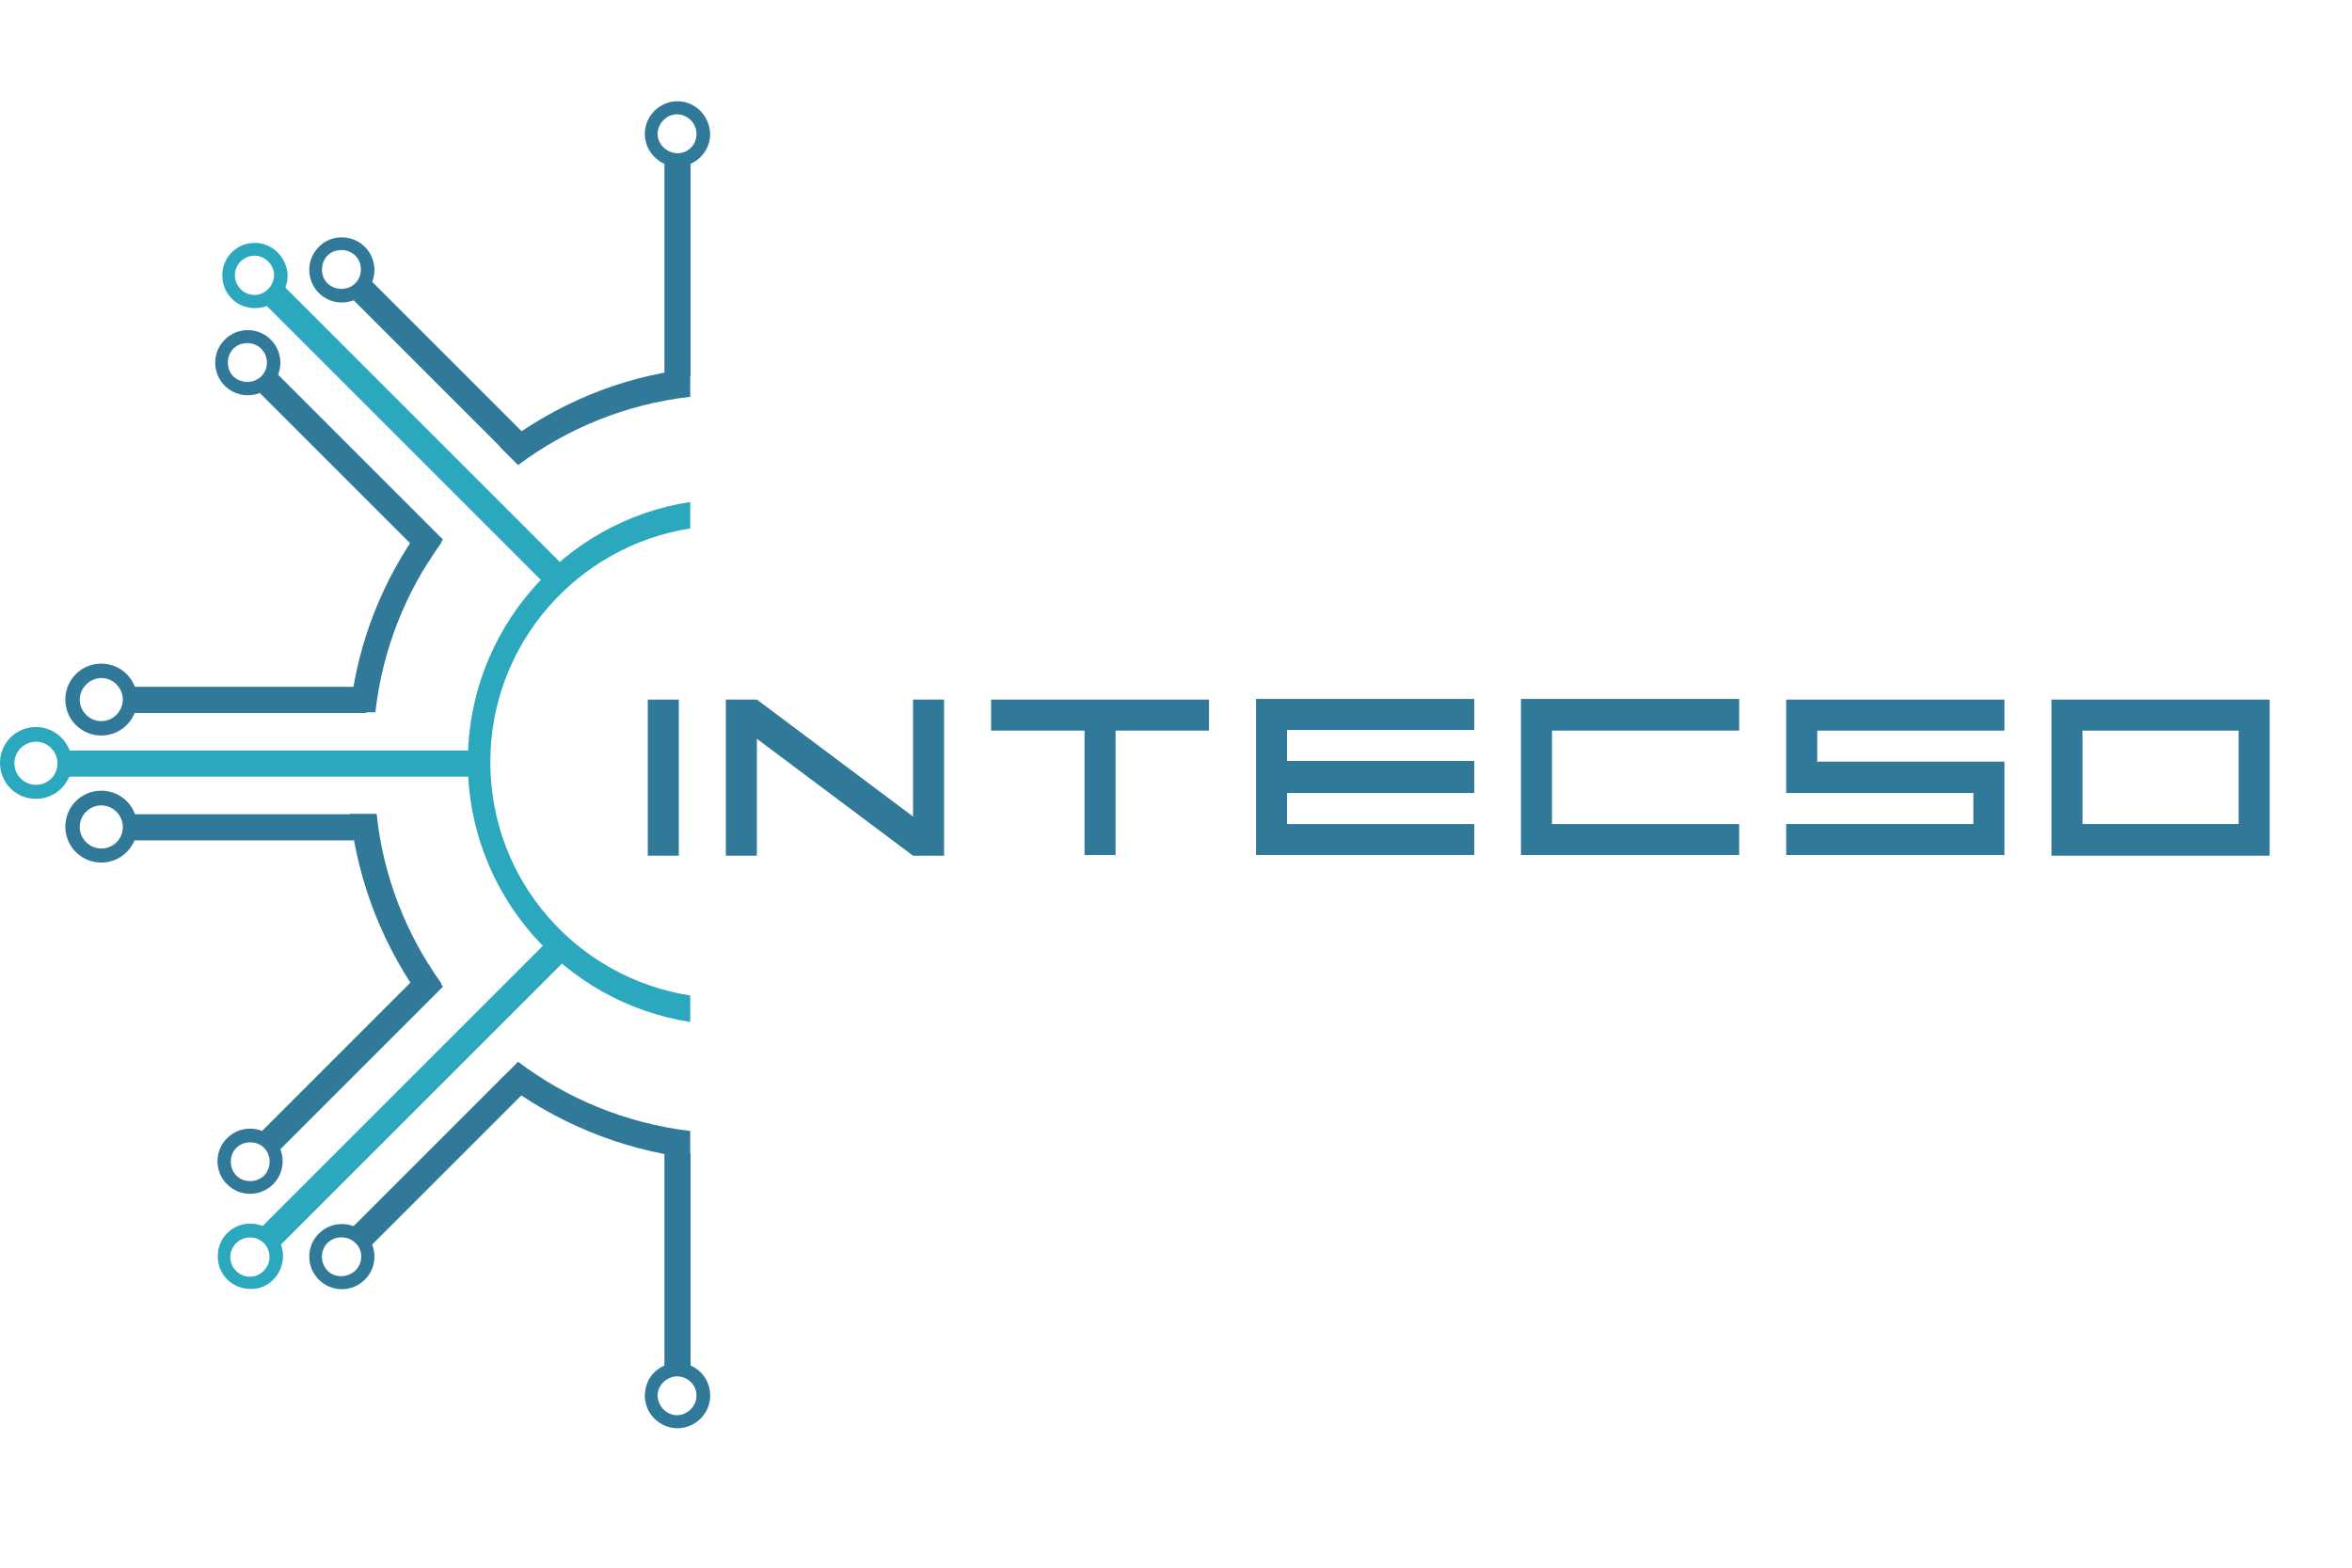 <?xml version="1.0" encoding="utf-8"?>
<!-- Generator: Adobe Illustrator 28.0.0, SVG Export Plug-In . SVG Version: 6.00 Build 0)  -->
<svg version="1.1" id="Слой_1" xmlns="http://www.w3.org/2000/svg" xmlns:xlink="http://www.w3.org/1999/xlink" x="0px" y="0px"
	 viewBox="0 0 720 480" style="enable-background:new 0 0 720 480;" xml:space="preserve">
<style type="text/css">
	.st0{fill:#307999;}
	.st1{fill:#2BA8BE;}
	.st2{fill:none;}
</style>
<rect x="203.4" y="47.3" class="st0" width="8" height="68"/>
<path class="st0" d="M207.4,31c-5.4,0-10,4.4-10,10c0,5.4,4.4,10,10,10c5.4,0,10-4.4,10-10C217.2,35.4,212.8,31,207.4,31z
	 M207.1,46.9c-3.2-0.2-5.9-2.9-5.8-6.1c0.2-3.2,2.9-5.9,6.1-5.8s5.9,2.9,5.8,6.1C213.2,44.4,210.5,47.1,207.1,46.9z"/>
<rect x="20.8" y="229.8" class="st1" width="123.4" height="8"/>
<rect x="38.1" y="210.3" class="st0" width="74.1" height="8"/>
<rect x="40.7" y="249.3" class="st0" width="67.6" height="8"/>
<path class="st0" d="M31,203.2c-6.1,0-11,4.9-11,11c0,6.1,4.9,11,11,11s11-4.9,11-11C42,208.1,37.1,203.2,31,203.2z M31,220.8
	c-3.7,0-6.6-3.1-6.6-6.6s3.1-6.6,6.6-6.6c3.7,0,6.6,3.1,6.6,6.6S34.7,220.8,31,220.8z"/>
<path class="st1" d="M11,222.6c-6.1,0-11,4.9-11,11c0,6.1,4.9,11,11,11s11-4.9,11-11C22,227.6,17.1,222.6,11,222.6z M11,240.3
	c-3.7,0-6.6-3.1-6.6-6.6c0-3.7,3.1-6.6,6.6-6.6c3.7,0,6.6,3.1,6.6,6.6C17.6,237.4,14.7,240.3,11,240.3z"/>
<path class="st0" d="M31,242.1c-6.1,0-11,4.9-11,11s4.9,11,11,11s11-4.9,11-11S37.1,242.1,31,242.1z M31,259.8
	c-3.7,0-6.6-3.1-6.6-6.6c0-3.7,3.1-6.6,6.6-6.6c3.7,0,6.6,3.1,6.6,6.6C37.6,256.9,34.7,259.8,31,259.8z"/>
<rect x="122.4" y="72.9" transform="matrix(0.707 -0.707 0.707 0.707 -56.828 128.257)" class="st1" width="8" height="119.6"/>
<path class="st1" d="M77.3,74.4c-5.4,0.3-9.7,5.1-9.2,10.7c0.3,5.4,5.1,9.7,10.7,9.2c5.4-0.3,9.7-5.1,9.2-10.7
	C87.4,78.1,82.7,74,77.3,74.4z M78.3,90.3c-3.2,0.2-6.1-2.2-6.4-5.6c-0.2-3.2,2.2-6.1,5.6-6.4c3.2-0.2,6.1,2.2,6.4,5.6
	C84,87.1,81.7,90,78.3,90.3z"/>
<g id="INTECSO">
	<rect x="182.8" y="214.2" class="st2" width="537.2" height="54.4"/>
	<path class="st0" d="M198.3,214.2h9.5V262h-9.5V214.2z"/>
	<path class="st0" d="M222.2,214.2h9.5l47.8,35.8v-35.8h9.5V262h-9.5l-47.8-35.8V262h-9.5V214.2z"/>
	<path class="st0" d="M303.3,214.2h66.8v9.5h-28.6v38.1H332v-38.1h-28.6V214.2z"/>
	<path class="st0" d="M451.2,242.8H394v9.5h57.3v9.5h-66.8V214h66.8v9.5H394v9.5h57.3V242.8z"/>
	<path class="st0" d="M532.4,223.7h-57.3v28.6h57.3v9.5h-66.8V214h66.8V223.7z"/>
	<path class="st0" d="M613.6,261.8h-66.8v-9.5h57.3v-9.5h-57.3v-28.6h66.8v9.5h-57.3v9.5h57.3V261.8z"/>
	<path class="st0" d="M628,214.2h66.8V262H628V214.2z M637.5,252.3h47.8v-28.6h-47.8V252.3z"/>
</g>
<rect x="129.1" y="77.1" transform="matrix(0.707 -0.707 0.707 0.707 -39.562 126.649)" class="st0" width="8" height="67.9"/>
<path class="st0" d="M97.6,75.6c-3.9,3.9-3.9,10.2,0,14.1s10.2,3.9,14.1,0s3.9-10.2,0-14.1S101.3,71.7,97.6,75.6z M108.6,86.9
	c-2.4,2.2-6.3,2-8.5-0.3c-2.2-2.4-2-6.3,0.3-8.5c2.4-2.2,6.3-2,8.5,0.3S111,84.7,108.6,86.9z"/>
<path class="st0" d="M68.8,104c-3.9,3.9-3.9,10.2,0,14.1s10.2,3.9,14.1,0s3.9-10.2,0-14.1S72.7,100.1,68.8,104z M79.8,115.4
	c-2.4,2.2-6.3,2-8.5-0.3c-2.2-2.4-2-6.3,0.3-8.5c2.4-2.2,6.3-2,8.5,0.3C82.4,109.5,82.2,113.2,79.8,115.4z"/>
<rect x="64.6" y="331.4" transform="matrix(0.707 -0.707 0.707 0.707 -200.198 187.36)" class="st1" width="122.9" height="8"/>
<path class="st1" d="M75.9,394.6c-5.4-0.3-9.7-5.1-9.2-10.7c0.3-5.4,5.1-9.7,10.7-9.2c5.4,0.3,9.7,5.1,9.2,10.7
	C86.1,391.1,81.3,395.2,75.9,394.6z M76.9,378.9c-3.2-0.2-6.1,2.2-6.4,5.6c-0.2,3.2,2.2,6.1,5.6,6.4c3.2,0.2,6.1-2.2,6.4-5.6
	C82.7,381.9,80.3,379.1,76.9,378.9z"/>
<rect x="99.3" y="352.3" transform="matrix(0.707 -0.707 0.707 0.707 -212.946 198.463)" class="st0" width="67.6" height="8"/>
<path class="st0" d="M97.6,391.8c-3.9-3.9-3.9-10.2,0-14.1s10.2-3.9,14.1,0s3.9,10.2,0,14.1S101.5,395.7,97.6,391.8z M108.6,380.4
	c-2.4-2.2-6.3-2-8.5,0.3c-2.2,2.4-2,6.3,0.3,8.5s6.3,2,8.5-0.3C111.2,386.5,111.2,382.6,108.6,380.4z"/>
<path class="st0" d="M69.5,362.6c-3.9-3.9-3.9-10.2,0-14.1c3.9-3.9,10.2-3.9,14.1,0c3.9,3.9,3.9,10.2,0,14.1S73.4,366.5,69.5,362.6z
	 M80.7,351.3c-2.4-2.2-6.3-2-8.5,0.3c-2.2,2.4-2,6.3,0.3,8.5c2.4,2.2,6.3,2,8.5-0.3C83.2,357.2,83,353.5,80.7,351.3z"/>
<rect x="203.4" y="353.3" class="st0" width="8" height="67.6"/>
<path class="st0" d="M207.4,437.3c-5.4,0-10-4.4-10-10c0-5.6,4.4-10,10-10c5.6,0,10,4.4,10,10C217.4,432.9,212.8,437.3,207.4,437.3z
	 M207.1,421.4c-3.2,0.2-5.9,2.9-5.8,6.1c0.2,3.2,2.9,5.9,6.1,5.8s5.9-2.9,5.8-6.1C213.2,424,210.5,421.4,207.1,421.4z"/>
<path class="st1" d="M143.2,233.3c0,40.3,29.7,73.7,68.1,79.6v-8.1c-34.7-5.4-61.2-35.2-61.2-71.5c0-36.1,26.6-66.1,61.2-71.5v-8.1
	C172.7,159.6,143.2,193,143.2,233.3z"/>
<path class="st0" d="M129.8,160.6l0.3-0.8c-12.5,16.6-20.7,36.6-23,58.3h7.8c2.2-19.3,9.3-36.9,20.2-51.9L129.8,160.6z"/>
<path class="st0" d="M211.3,121.5v-8.6c-21.9,2.5-41.7,11.2-58.3,23.9l5.6,5.6C173.7,131.1,191.8,123.7,211.3,121.5z"/>
<g>
	<polygon class="st0" points="137.3,166.9 137.3,166.9 137.1,166.7 	"/>
	<path class="st0" d="M135.6,165.2l-51.3-51.3l-5.6,5.6l52.5,52.5C132.5,169.6,134,167.4,135.6,165.2z"/>
</g>
<path class="st0" d="M135.1,301.1c-10.7-14.9-17.8-32.7-19.8-51.9h-8.1c2.4,21.7,10.7,41.7,23,58.3l-0.3-0.8L135.1,301.1z"/>
<path class="st0" d="M131.2,295.3L79,347.5l5.6,5.6l51-51C134,299.9,132.5,297.7,131.2,295.3z"/>
<path class="st0" d="M211.3,346.3L211.3,346.3c-19.7-2.4-37.6-9.8-52.7-21.2l-5.6,5.6c16.6,12.7,36.6,21.2,58.3,23.9V346.3
	L211.3,346.3z"/>
</svg>

